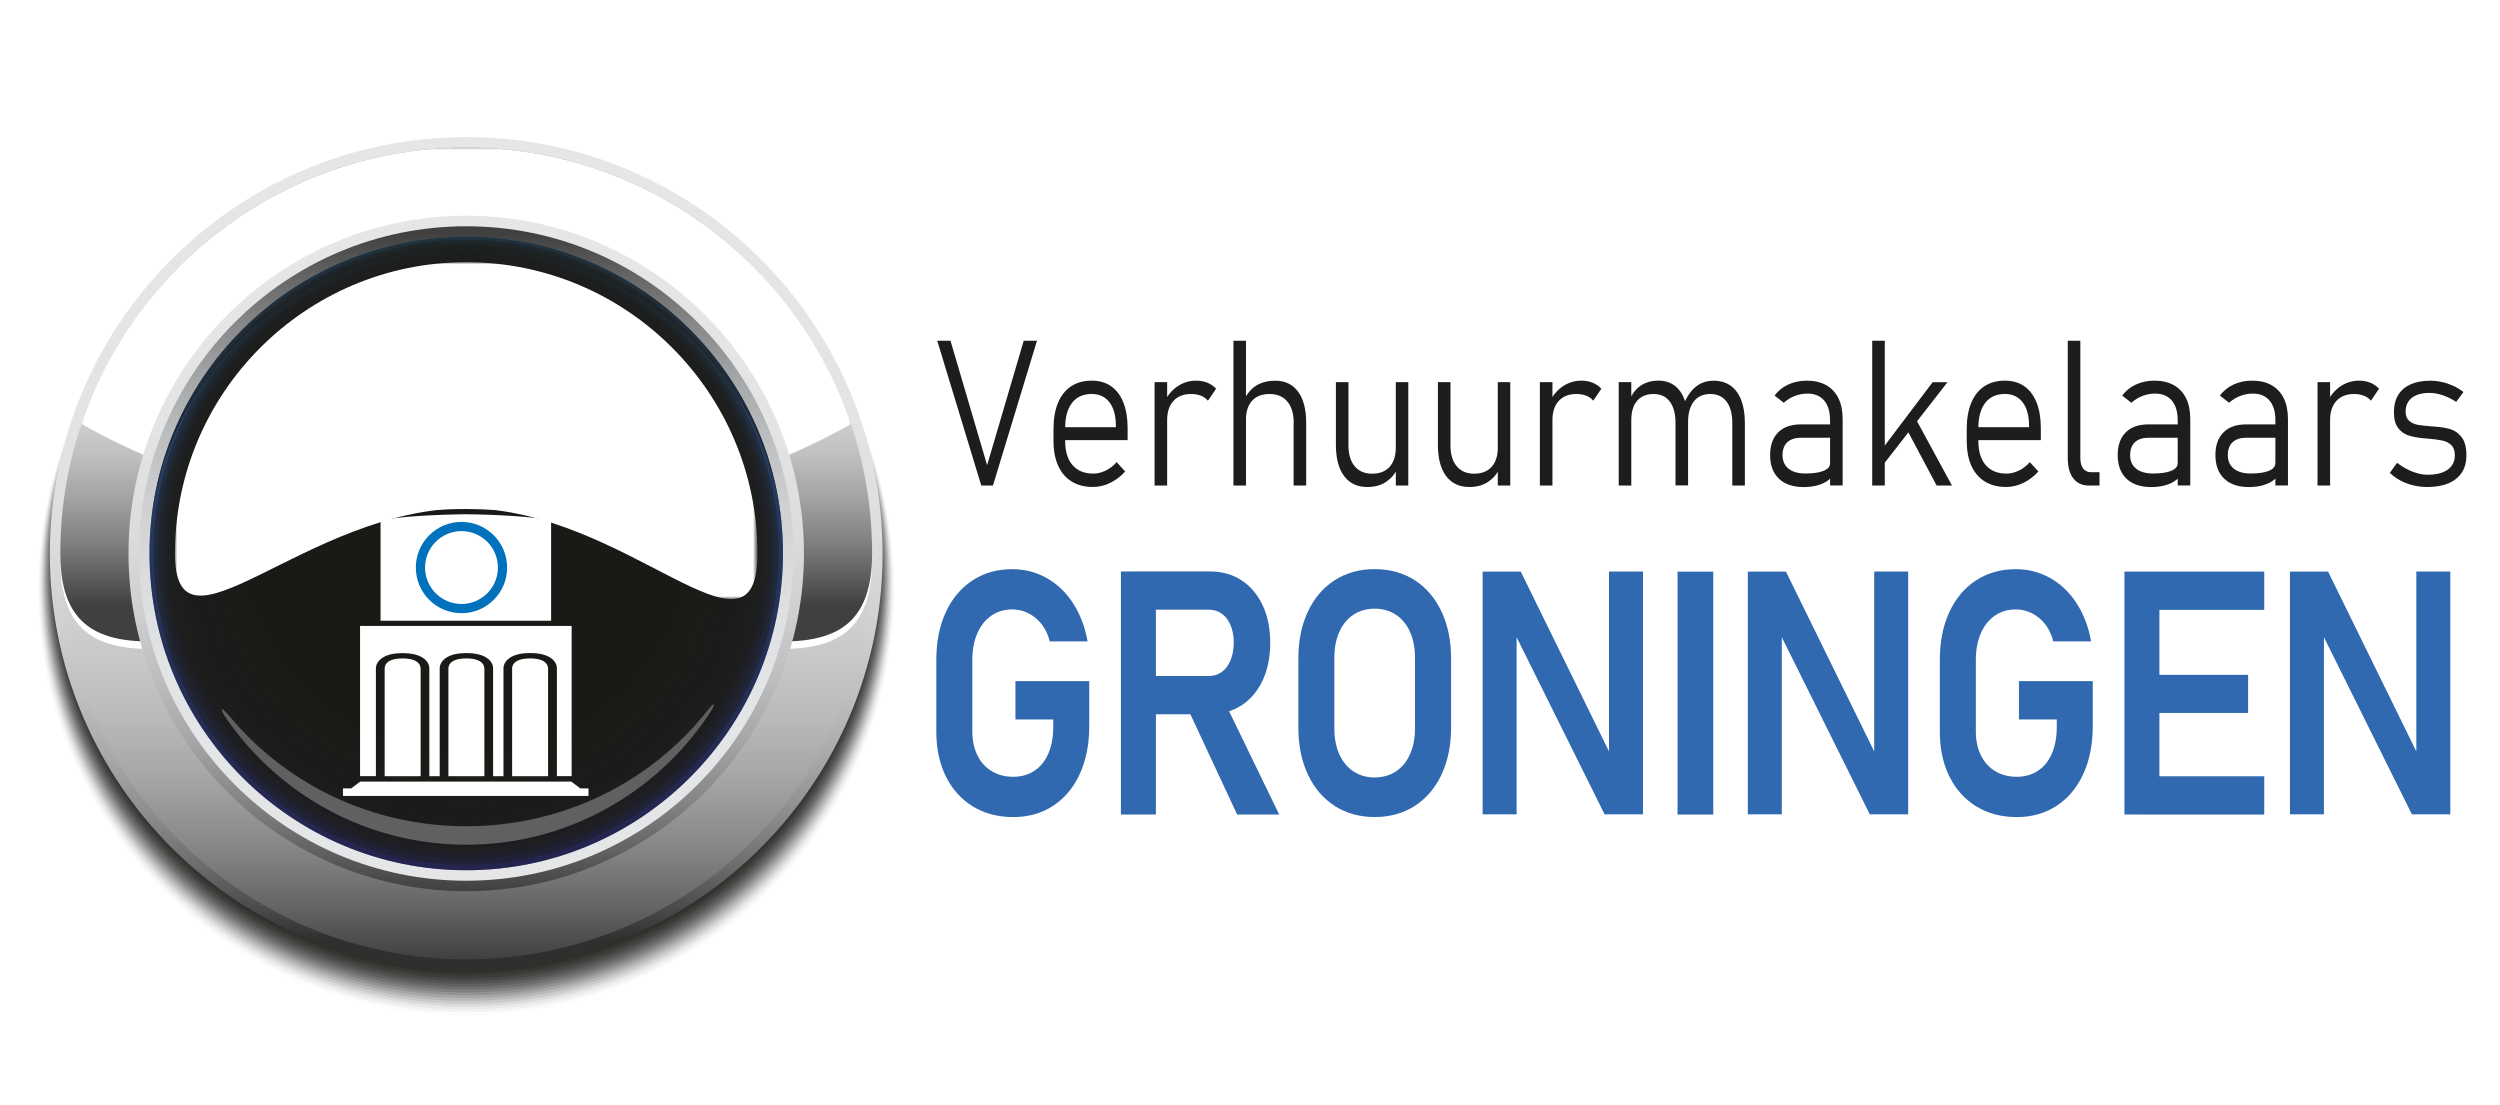 <?xml version="1.0" encoding="utf-8"?>
<!-- Generator: Adobe Illustrator 25.3.0, SVG Export Plug-In . SVG Version: 6.00 Build 0)  -->
<svg version="1.1" id="Laag_1" xmlns="http://www.w3.org/2000/svg" xmlns:xlink="http://www.w3.org/1999/xlink" x="0px" y="0px"
	 viewBox="0 0 542.82 240" style="enable-background:new 0 0 542.82 240;" xml:space="preserve">
<style type="text/css">
	.st0{fill:#1D1D1B;}
	.st1{fill:#3169B1;}
	.st2{opacity:0;fill:#1D1D1B;}
	.st3{opacity:0.017;fill:#1D1D1B;}
	.st4{opacity:0.033;fill:#1D1D1B;}
	.st5{opacity:0.05;fill:#1D1D1B;}
	.st6{opacity:0.067;fill:#1D1D1B;}
	.st7{opacity:0.083;fill:#1D1D1B;}
	.st8{opacity:0.1;fill:#1D1D1B;}
	.st9{opacity:0.117;fill:#1D1D1B;}
	.st10{opacity:0.133;fill:#1D1D1B;}
	.st11{opacity:0.15;fill:#1D1D1B;}
	.st12{opacity:0.167;fill:#1D1D1B;}
	.st13{opacity:0.183;fill:#1D1D1B;}
	.st14{opacity:0.2;fill:#1D1D1B;}
	.st15{opacity:0.217;fill:#1D1D1B;}
	.st16{opacity:0.233;fill:#1D1D1B;}
	.st17{opacity:0.25;fill:#1D1D1B;}
	.st18{opacity:0.267;fill:#1D1D1B;}
	.st19{opacity:0.283;fill:#1D1D1B;}
	.st20{opacity:0.3;fill:#1D1D1B;}
	.st21{opacity:0.317;fill:#1D1D1B;}
	.st22{opacity:0.333;fill:#1D1D1B;}
	.st23{opacity:0.35;fill:#1D1D1B;}
	.st24{fill:url(#SVGID_1_);}
	.st25{fill:url(#SVGID_2_);}
	.st26{fill:#FFFFFF;}
	.st27{fill:url(#SVGID_3_);}
	.st28{filter:url(#Adobe_OpacityMaskFilter);}
	.st29{fill:url(#SVGID_5_);}
	.st30{mask:url(#SVGID_4_);fill:#FFFFFF;}
	.st31{fill:url(#SVGID_6_);}
	.st32{fill:url(#SVGID_7_);}
	.st33{fill:url(#SVGID_8_);}
	.st34{opacity:0.5;fill:#1D1D1B;}
	.st35{opacity:0.476;fill:#1D1D1B;}
	.st36{opacity:0.452;fill:#1D1D1B;}
	.st37{opacity:0.429;fill:#1D1D1B;}
	.st38{opacity:0.405;fill:#1D1D1B;}
	.st39{opacity:0.381;fill:#1D1D1B;}
	.st40{opacity:0.357;fill:#1D1D1B;}
	.st41{opacity:0.309;fill:#1D1D1B;}
	.st42{opacity:0.286;fill:#1D1D1B;}
	.st43{opacity:0.262;fill:#1D1D1B;}
	.st44{opacity:0.238;fill:#1D1D1B;}
	.st45{opacity:0.214;fill:#1D1D1B;}
	.st46{opacity:0.191;fill:#1D1D1B;}
	.st47{opacity:0.143;fill:#1D1D1B;}
	.st48{opacity:0.119;fill:#1D1D1B;}
	.st49{opacity:0.095;fill:#1D1D1B;}
	.st50{opacity:0.071;fill:#1D1D1B;}
	.st51{opacity:0.048;fill:#1D1D1B;}
	.st52{opacity:0.024;fill:#1D1D1B;}
	.st53{opacity:0.6;fill:#1D1D1B;}
	.st54{filter:url(#Adobe_OpacityMaskFilter_1_);}
	.st55{fill:url(#SVGID_10_);}
	.st56{mask:url(#SVGID_9_);fill:#FFFFFF;}
	.st57{opacity:0.3;fill:#FFFFFF;}
	.st58{fill:#FFFFFF;stroke:#0071BC;stroke-width:2;stroke-miterlimit:10;}
</style>
<g>
	<g>
		<path class="st0" d="M203.5,73.98h2.88l7.95,27.03l7.95-27.03h2.88l-9.56,31.44h-2.54L203.5,73.98z"/>
		<path class="st0" d="M232.71,104.57c-1.29-0.79-2.27-1.93-2.95-3.44c-0.68-1.51-1.02-3.32-1.02-5.44v-2.53
			c0-2.22,0.33-4.12,0.98-5.69s1.6-2.77,2.84-3.59c1.24-0.82,2.73-1.23,4.48-1.23c1.64,0,3.05,0.4,4.21,1.21
			c1.16,0.81,2.05,1.99,2.67,3.54c0.61,1.55,0.92,3.41,0.92,5.59v2.57H230.6v-2.81h11.69v-0.22c0-2.22-0.46-3.94-1.38-5.16
			c-0.92-1.22-2.21-1.83-3.88-1.83c-1.83,0-3.25,0.64-4.25,1.92s-1.5,3.1-1.5,5.45v2.85c0,2.25,0.53,3.99,1.59,5.22
			c1.06,1.23,2.56,1.85,4.5,1.85c0.91,0,1.81-0.22,2.7-0.65c0.89-0.43,1.69-1.04,2.38-1.84l1.86,2.03
			c-0.96,1.07-2.05,1.89-3.26,2.48s-2.44,0.88-3.68,0.88C235.55,105.75,234,105.35,232.71,104.57z"/>
		<path class="st0" d="M250.69,82.97h2.73v22.45h-2.73V82.97z M260.75,85.92c-0.61-0.25-1.32-0.37-2.13-0.37
			c-1.64,0-2.92,0.5-3.83,1.5c-0.91,1-1.37,2.39-1.37,4.16l-0.4-4.33c0.72-1.34,1.67-2.38,2.84-3.12c1.17-0.74,2.45-1.11,3.84-1.11
			c0.9,0,1.71,0.15,2.44,0.44c0.73,0.3,1.36,0.73,1.91,1.31L262.28,87C261.87,86.52,261.36,86.16,260.75,85.92z"/>
		<path class="st0" d="M267.81,73.98h2.73v31.44h-2.73V73.98z M280.9,91.82c0-1.99-0.46-3.53-1.38-4.63s-2.21-1.64-3.88-1.64
			c-1.62,0-2.87,0.49-3.77,1.46c-0.89,0.97-1.34,2.35-1.34,4.14l-0.4-4.32c0.7-1.47,1.62-2.53,2.77-3.19c1.15-0.66,2.48-0.98,4-0.98
			c2.14,0,3.79,0.8,4.96,2.39c1.17,1.59,1.75,3.85,1.75,6.76v13.62h-2.73V91.82z"/>
		<path class="st0" d="M292.78,96.62c0,1.98,0.45,3.51,1.35,4.6c0.9,1.09,2.17,1.63,3.81,1.63c1.63,0,2.89-0.5,3.79-1.49
			c0.89-1,1.34-2.4,1.34-4.22l0.27,4.69c-0.48,1.11-1.28,2.04-2.38,2.79c-1.11,0.75-2.47,1.12-4.09,1.12c-2.18,0-3.85-0.8-5.04-2.39
			c-1.18-1.59-1.77-3.84-1.77-6.74V82.97h2.73V96.62z M303.07,82.97h2.71v22.45h-2.71V82.97z"/>
		<path class="st0" d="M314.93,96.62c0,1.98,0.45,3.51,1.35,4.6c0.9,1.09,2.17,1.63,3.81,1.63c1.63,0,2.89-0.5,3.79-1.49
			c0.89-1,1.34-2.4,1.34-4.22l0.27,4.69c-0.48,1.11-1.27,2.04-2.38,2.79c-1.11,0.75-2.47,1.12-4.09,1.12c-2.17,0-3.85-0.8-5.04-2.39
			c-1.18-1.59-1.77-3.84-1.77-6.74V82.97h2.73V96.62z M325.21,82.97h2.71v22.45h-2.71V82.97z"/>
		<path class="st0" d="M334.35,82.97h2.73v22.45h-2.73V82.97z M344.41,85.92c-0.61-0.25-1.32-0.37-2.13-0.37
			c-1.64,0-2.92,0.5-3.83,1.5c-0.91,1-1.37,2.39-1.37,4.16l-0.4-4.33c0.72-1.34,1.67-2.38,2.84-3.12c1.17-0.74,2.45-1.11,3.84-1.11
			c0.9,0,1.71,0.15,2.44,0.44c0.73,0.3,1.36,0.73,1.91,1.31L345.94,87C345.54,86.52,345.03,86.16,344.41,85.92z"/>
		<path class="st0" d="M351.47,82.97h2.73v22.45h-2.73V82.97z M363.8,91.82c0-1.99-0.42-3.53-1.24-4.63s-2.01-1.64-3.54-1.64
			c-1.53,0-2.72,0.49-3.56,1.48c-0.84,0.99-1.26,2.38-1.26,4.18l-0.4-4.33c0.66-1.5,1.52-2.58,2.58-3.24s2.3-1,3.72-1
			c1.35,0,2.51,0.36,3.48,1.07c0.97,0.71,1.7,1.76,2.2,3.12c0.5,1.37,0.75,3.02,0.75,4.95v13.62h-2.73V91.82z M376.13,91.82
			c0-1.99-0.42-3.53-1.25-4.63c-0.83-1.1-2.01-1.64-3.53-1.64c-1.53,0-2.72,0.53-3.56,1.6c-0.84,1.07-1.26,2.57-1.26,4.5l-1.16-3.24
			c0.63-1.86,1.51-3.28,2.64-4.27c1.12-0.99,2.48-1.48,4.06-1.48c1.43,0,2.65,0.36,3.67,1.07c1.02,0.71,1.79,1.76,2.32,3.12
			c0.53,1.37,0.8,3.02,0.8,4.95v13.62h-2.73V91.82z"/>
		<path class="st0" d="M386.24,103.93c-1.26-1.21-1.9-2.92-1.9-5.12c0-2.12,0.58-3.76,1.74-4.92s2.79-1.74,4.9-1.74h6.54l0.26,2.9
			H391c-1.26,0-2.24,0.33-2.93,0.98c-0.69,0.66-1.03,1.58-1.03,2.78c0,1.27,0.43,2.25,1.3,2.95c0.87,0.7,2.09,1.05,3.67,1.05
			c1.69,0,3.01-0.19,3.95-0.58c0.94-0.39,1.4-0.94,1.4-1.64l0.4,2.94c-0.39,0.46-0.9,0.86-1.51,1.2c-0.61,0.34-1.32,0.59-2.11,0.77
			c-0.79,0.17-1.64,0.26-2.55,0.26C389.29,105.75,387.5,105.14,386.24,103.93z M397.35,91.19c0-1.82-0.43-3.23-1.28-4.23
			c-0.85-1-2.07-1.5-3.63-1.5c-0.94,0-1.85,0.17-2.75,0.52c-0.9,0.35-1.69,0.84-2.39,1.47l-1.99-1.56c0.75-1.02,1.73-1.82,2.95-2.39
			c1.22-0.57,2.58-0.85,4.07-0.85c1.63,0,3.03,0.33,4.19,0.98c1.16,0.66,2.05,1.61,2.66,2.85c0.61,1.25,0.91,2.75,0.91,4.51v14.42
			h-2.73V91.19z"/>
		<path class="st0" d="M406.51,73.98h2.73v31.44h-2.73V73.98z M408.46,97.77l11.17-14.79h3.23l-14.93,19.16L408.46,97.77z
			 M414.04,93.27l1.59-2.94l8.19,15.09h-3.32L414.04,93.27z"/>
		<path class="st0" d="M430.99,104.57c-1.29-0.79-2.27-1.93-2.95-3.44c-0.68-1.51-1.01-3.32-1.01-5.44v-2.53
			c0-2.22,0.33-4.12,0.98-5.69c0.65-1.57,1.6-2.77,2.83-3.59s2.73-1.23,4.48-1.23c1.64,0,3.05,0.4,4.21,1.21
			c1.16,0.81,2.05,1.99,2.67,3.54s0.92,3.41,0.92,5.59v2.57h-14.23v-2.81h11.68v-0.22c0-2.22-0.46-3.94-1.38-5.16
			c-0.92-1.22-2.21-1.83-3.88-1.83c-1.83,0-3.25,0.64-4.25,1.92c-1,1.28-1.5,3.1-1.5,5.45v2.85c0,2.25,0.53,3.99,1.59,5.22
			c1.06,1.23,2.56,1.85,4.5,1.85c0.91,0,1.81-0.22,2.7-0.65c0.89-0.43,1.69-1.04,2.38-1.84l1.86,2.03
			c-0.96,1.07-2.05,1.89-3.26,2.48c-1.21,0.58-2.44,0.88-3.68,0.88C433.84,105.75,432.28,105.35,430.99,104.57z"/>
		<path class="st0" d="M451.7,99.52c0,0.95,0.21,1.69,0.62,2.22c0.41,0.53,0.98,0.79,1.72,0.79h1.82v2.9h-2.28
			c-1.47,0-2.6-0.52-3.41-1.56c-0.8-1.04-1.2-2.5-1.2-4.39v-25.5h2.73V99.52z"/>
		<path class="st0" d="M461.71,103.93c-1.26-1.21-1.9-2.92-1.9-5.12c0-2.12,0.58-3.76,1.74-4.92s2.79-1.74,4.9-1.74H473l0.26,2.9
			h-6.79c-1.26,0-2.24,0.33-2.93,0.98c-0.69,0.66-1.03,1.58-1.03,2.78c0,1.27,0.43,2.25,1.3,2.95c0.87,0.7,2.09,1.05,3.67,1.05
			c1.69,0,3.01-0.19,3.95-0.58c0.94-0.39,1.4-0.94,1.4-1.64l0.4,2.94c-0.39,0.46-0.9,0.86-1.51,1.2c-0.61,0.34-1.32,0.59-2.11,0.77
			c-0.79,0.17-1.64,0.26-2.55,0.26C464.76,105.75,462.97,105.14,461.71,103.93z M472.83,91.19c0-1.82-0.43-3.23-1.28-4.23
			c-0.85-1-2.07-1.5-3.63-1.5c-0.94,0-1.85,0.17-2.75,0.52c-0.9,0.35-1.69,0.84-2.39,1.47l-1.99-1.56c0.75-1.02,1.73-1.82,2.95-2.39
			c1.22-0.57,2.58-0.85,4.07-0.85c1.63,0,3.03,0.33,4.19,0.98c1.16,0.66,2.05,1.61,2.66,2.85c0.61,1.25,0.91,2.75,0.91,4.51v14.42
			h-2.73V91.19z"/>
		<path class="st0" d="M482.93,103.93c-1.26-1.21-1.9-2.92-1.9-5.12c0-2.12,0.58-3.76,1.74-4.92s2.79-1.74,4.9-1.74h6.54l0.26,2.9
			h-6.79c-1.26,0-2.24,0.33-2.93,0.98c-0.69,0.66-1.03,1.58-1.03,2.78c0,1.27,0.43,2.25,1.3,2.95c0.87,0.7,2.09,1.05,3.67,1.05
			c1.69,0,3.01-0.19,3.95-0.58c0.94-0.39,1.4-0.94,1.4-1.64l0.4,2.94c-0.39,0.46-0.9,0.86-1.51,1.2c-0.61,0.34-1.32,0.59-2.11,0.77
			c-0.79,0.17-1.64,0.26-2.55,0.26C485.98,105.75,484.19,105.14,482.93,103.93z M494.05,91.19c0-1.82-0.43-3.23-1.28-4.23
			c-0.85-1-2.07-1.5-3.63-1.5c-0.94,0-1.85,0.17-2.75,0.52c-0.9,0.35-1.69,0.84-2.39,1.47L482,85.89c0.75-1.02,1.73-1.82,2.95-2.39
			c1.22-0.57,2.58-0.85,4.07-0.85c1.63,0,3.03,0.33,4.19,0.98c1.16,0.66,2.05,1.61,2.66,2.85c0.61,1.25,0.91,2.75,0.91,4.51v14.42
			h-2.73V91.19z"/>
		<path class="st0" d="M503.2,82.97h2.73v22.45h-2.73V82.97z M513.26,85.92c-0.61-0.25-1.32-0.37-2.13-0.37
			c-1.64,0-2.92,0.5-3.83,1.5c-0.91,1-1.37,2.39-1.37,4.16l-0.4-4.33c0.72-1.34,1.67-2.38,2.84-3.12c1.17-0.74,2.45-1.11,3.84-1.11
			c0.9,0,1.71,0.15,2.44,0.44c0.73,0.3,1.36,0.73,1.91,1.31L514.79,87C514.39,86.52,513.88,86.16,513.26,85.92z"/>
		<path class="st0" d="M524,105.39c-1-0.24-1.93-0.59-2.8-1.05c-0.87-0.46-1.63-1.02-2.3-1.67l1.57-2.18
			c1.08,0.82,2.19,1.46,3.34,1.91c1.15,0.45,2.24,0.68,3.28,0.68c1.88,0,3.34-0.37,4.37-1.1c1.03-0.74,1.55-1.77,1.55-3.11
			c0-0.98-0.25-1.72-0.75-2.21c-0.5-0.49-1.13-0.82-1.89-0.99s-1.82-0.32-3.17-0.43c-0.13-0.01-0.26-0.03-0.39-0.03
			c-0.13-0.01-0.26-0.02-0.39-0.03c-0.05,0-0.1,0-0.15-0.01c-0.05-0.01-0.1-0.01-0.15-0.01c-1.3-0.14-2.39-0.36-3.26-0.65
			c-0.87-0.29-1.6-0.83-2.19-1.62s-0.88-1.94-0.88-3.44c0-1.44,0.31-2.67,0.92-3.68s1.51-1.78,2.69-2.31c1.18-0.53,2.6-0.8,4.26-0.8
			c0.86,0,1.72,0.1,2.58,0.29c0.86,0.19,1.68,0.48,2.48,0.84c0.79,0.37,1.51,0.81,2.17,1.33l-1.58,2.14
			c-0.94-0.62-1.91-1.1-2.92-1.44s-1.96-0.51-2.84-0.51c-1.66,0-2.94,0.35-3.85,1.06c-0.91,0.71-1.37,1.7-1.37,2.98
			c0,0.89,0.25,1.56,0.74,2s1.12,0.73,1.87,0.88c0.75,0.14,1.79,0.26,3.1,0.35c0.05,0,0.1,0,0.16,0.01
			c0.06,0.01,0.11,0.01,0.16,0.01c0.04,0,0.08,0,0.11,0s0.08,0.01,0.11,0.02c1.38,0.09,2.55,0.28,3.52,0.58s1.78,0.9,2.44,1.79
			c0.66,0.89,0.99,2.18,0.99,3.87c0,1.46-0.33,2.7-0.99,3.72s-1.62,1.81-2.88,2.35c-1.26,0.54-2.79,0.81-4.57,0.81
			C526.03,105.75,525,105.63,524,105.39z"/>
		<path class="st1" d="M236.51,147.91v9.76c0,3.92-0.68,7.37-2.05,10.36c-1.37,2.99-3.3,5.3-5.79,6.93
			c-2.49,1.63-5.38,2.45-8.67,2.45c-3.31,0-6.23-0.77-8.75-2.3c-2.52-1.54-4.48-3.71-5.87-6.51s-2.08-6.06-2.08-9.76v-15.56
			c0-3.92,0.68-7.36,2.05-10.34s3.3-5.28,5.79-6.91c2.49-1.63,5.38-2.45,8.67-2.45c2.69,0,5.19,0.65,7.48,1.94s4.2,3.13,5.73,5.5
			c1.53,2.37,2.57,5.12,3.12,8.24h-8.21c-0.36-1.45-0.95-2.7-1.77-3.74c-0.82-1.04-1.78-1.83-2.9-2.38
			c-1.11-0.54-2.26-0.82-3.45-0.82c-1.74,0-3.26,0.45-4.57,1.36c-1.3,0.91-2.32,2.19-3.04,3.84c-0.72,1.66-1.08,3.57-1.08,5.75
			v15.56c0,1.96,0.37,3.68,1.1,5.17s1.77,2.64,3.12,3.45s2.9,1.21,4.66,1.21c1.74,0,3.27-0.43,4.58-1.29
			c1.31-0.86,2.33-2.1,3.04-3.74c0.71-1.63,1.07-3.57,1.07-5.82v-1.6h-8.21v-8.31H236.51z"/>
		<path class="st1" d="M243.38,124.08h7.6v52.78h-7.6V124.08z M246.53,146.78h15.94c1.06,0,2-0.3,2.82-0.89
			c0.82-0.59,1.45-1.43,1.89-2.52c0.45-1.09,0.68-2.36,0.7-3.81c0-1.43-0.22-2.68-0.67-3.77c-0.45-1.09-1.08-1.93-1.89-2.52
			c-0.82-0.59-1.77-0.89-2.85-0.89h-15.94v-8.31h16.16c2.61,0,4.9,0.64,6.87,1.92c1.97,1.28,3.5,3.1,4.6,5.44s1.64,5.05,1.64,8.13
			c0,3.1-0.55,5.82-1.64,8.16s-2.63,4.16-4.61,5.44s-4.27,1.92-6.86,1.92h-16.16V146.78z M257.7,153.46l7.89-1.67l12.16,25.07h-9.13
			L257.7,153.46z"/>
		<path class="st1" d="M289.8,174.99c-2.5-1.61-4.44-3.88-5.82-6.82c-1.38-2.94-2.07-6.34-2.07-10.21v-14.95
			c0-3.87,0.69-7.27,2.07-10.21s3.32-5.21,5.82-6.82c2.5-1.61,5.4-2.41,8.69-2.41c3.29,0,6.18,0.8,8.69,2.41
			c2.5,1.61,4.44,3.88,5.82,6.82s2.07,6.34,2.07,10.21v14.95c0,3.87-0.69,7.27-2.07,10.21c-1.38,2.94-3.32,5.21-5.82,6.82
			c-2.5,1.61-5.4,2.41-8.69,2.41C295.19,177.4,292.3,176.6,289.8,174.99z M303.08,167.5c1.33-0.87,2.35-2.11,3.07-3.72
			c0.72-1.61,1.08-3.46,1.08-5.57v-15.45c0-2.1-0.36-3.96-1.08-5.57c-0.72-1.61-1.75-2.85-3.07-3.72c-1.32-0.87-2.86-1.31-4.6-1.31
			c-1.74,0-3.27,0.44-4.6,1.31c-1.33,0.87-2.35,2.11-3.07,3.72c-0.72,1.61-1.08,3.46-1.08,5.57v15.45c0,2.1,0.36,3.96,1.08,5.57
			c0.72,1.61,1.75,2.85,3.07,3.72c1.33,0.87,2.86,1.31,4.6,1.31C300.22,168.8,301.76,168.37,303.08,167.5z"/>
		<path class="st1" d="M321.93,124.11h8.27l19.92,40.59l-0.76,0.94v-41.54h7.38v52.71h-8.34l-19.86-39.98l0.76-0.94v40.92h-7.38
			V124.11z"/>
		<path class="st1" d="M372,176.86h-7.76v-52.74H372V176.86z"/>
		<path class="st1" d="M379.51,124.11h8.27l19.92,40.59l-0.76,0.94v-41.54h7.38v52.71h-8.34l-19.86-39.98l0.76-0.94v40.92h-7.38
			V124.11z"/>
		<path class="st1" d="M454.4,147.91v9.76c0,3.92-0.68,7.37-2.05,10.36c-1.37,2.99-3.3,5.3-5.79,6.93
			c-2.49,1.63-5.38,2.45-8.67,2.45c-3.31,0-6.23-0.77-8.75-2.3c-2.52-1.54-4.48-3.71-5.87-6.51c-1.39-2.81-2.08-6.06-2.08-9.76
			v-15.56c0-3.92,0.68-7.36,2.05-10.34s3.3-5.28,5.79-6.91c2.49-1.63,5.38-2.45,8.67-2.45c2.69,0,5.19,0.65,7.48,1.94
			s4.2,3.13,5.73,5.5c1.53,2.37,2.57,5.12,3.12,8.24h-8.21c-0.36-1.45-0.95-2.7-1.77-3.74s-1.78-1.83-2.9-2.38
			c-1.11-0.54-2.26-0.82-3.45-0.82c-1.74,0-3.26,0.45-4.57,1.36c-1.3,0.91-2.32,2.19-3.04,3.84c-0.72,1.66-1.08,3.57-1.08,5.75
			v15.56c0,1.96,0.37,3.68,1.1,5.17s1.77,2.64,3.12,3.45c1.35,0.81,2.9,1.21,4.66,1.21c1.74,0,3.27-0.43,4.58-1.29
			c1.32-0.86,2.33-2.1,3.04-3.74c0.71-1.63,1.07-3.57,1.07-5.82v-1.6h-8.21v-8.31H454.4z"/>
		<path class="st1" d="M461.27,124.11h7.6v52.74h-7.6V124.11z M464.42,124.11h27.21v8.31h-27.21V124.11z M464.42,146.53h23.71v8.27
			h-23.71V146.53z M464.42,168.55h27.21v8.31h-27.21V168.55z"/>
		<path class="st1" d="M497.22,124.11h8.27l19.92,40.59l-0.76,0.94v-41.54h7.38v52.71h-8.34l-19.86-39.98l0.76-0.94v40.92h-7.38
			V124.11z"/>
	</g>
</g>
<g>
	<g>
		<g>
			<g>
				<path class="st2" d="M194.45,128.4c0,51.15-41.74,92.61-93.22,92.61c-51.49,0-93.23-41.46-93.23-92.61
					c0-51.15,41.74-92.61,93.23-92.61C152.71,35.79,194.45,77.26,194.45,128.4z"/>
				<path class="st3" d="M194.2,128.01c0,51.02-41.63,92.39-92.97,92.39c-51.35,0-92.97-41.36-92.97-92.39
					c0-51.03,41.63-92.39,92.97-92.39C152.58,35.62,194.2,76.99,194.2,128.01z"/>
				<path class="st4" d="M193.95,127.62c0,50.9-41.51,92.16-92.72,92.16c-51.21,0-92.72-41.26-92.72-92.16
					c0-50.9,41.51-92.17,92.72-92.17C152.44,35.45,193.95,76.72,193.95,127.62z"/>
				<path class="st5" d="M193.7,127.23c0,50.78-41.4,91.94-92.47,91.94c-51.07,0-92.47-41.16-92.47-91.94
					c0-50.78,41.4-91.95,92.47-91.95C152.3,35.28,193.7,76.45,193.7,127.23z"/>
				<path class="st6" d="M193.45,126.84c0,50.66-41.29,91.72-92.22,91.72c-50.93,0-92.22-41.06-92.22-91.72
					c0-50.66,41.29-91.72,92.22-91.72C152.16,35.11,193.45,76.18,193.45,126.84z"/>
				<path class="st7" d="M193.2,126.45c0,50.53-41.18,91.5-91.97,91.5c-50.79,0-91.97-40.97-91.97-91.5
					c0-50.54,41.18-91.5,91.97-91.5C152.02,34.94,193.2,75.91,193.2,126.45z"/>
				<path class="st8" d="M192.94,126.05c0,50.41-41.06,91.28-91.71,91.28c-50.65,0-91.72-40.87-91.72-91.28
					c0-50.41,41.06-91.28,91.72-91.28C151.88,34.78,192.94,75.64,192.94,126.05z"/>
				<path class="st9" d="M192.69,125.66c0,50.29-40.95,91.05-91.46,91.05c-50.51,0-91.47-40.77-91.47-91.05
					c0-50.29,40.95-91.06,91.47-91.06C151.74,34.61,192.69,75.37,192.69,125.66z"/>
				<path class="st10" d="M192.44,125.27c0,50.16-40.84,90.83-91.21,90.83c-50.38,0-91.21-40.67-91.21-90.83
					c0-50.17,40.84-90.83,91.21-90.83C151.6,34.44,192.44,75.1,192.44,125.27z"/>
				<path class="st11" d="M192.19,124.88c0,50.04-40.73,90.61-90.96,90.61c-50.24,0-90.96-40.57-90.96-90.61
					c0-50.04,40.73-90.61,90.96-90.61C151.46,34.27,192.19,74.83,192.19,124.88z"/>
				<path class="st12" d="M191.94,124.49c0,49.92-40.61,90.39-90.71,90.39c-50.1,0-90.71-40.47-90.71-90.39
					c0-49.92,40.61-90.39,90.71-90.39C151.33,34.1,191.94,74.57,191.94,124.49z"/>
				<path class="st13" d="M191.69,124.1c0,49.8-40.5,90.16-90.46,90.16c-49.96,0-90.46-40.37-90.46-90.16
					c0-49.8,40.5-90.17,90.46-90.17C151.19,33.93,191.69,74.3,191.69,124.1z"/>
				<path class="st14" d="M191.44,123.7c0,49.67-40.39,89.94-90.21,89.94c-49.82,0-90.21-40.27-90.21-89.94
					c0-49.68,40.39-89.95,90.21-89.95C151.05,33.76,191.44,74.03,191.44,123.7z"/>
				<path class="st15" d="M191.18,123.31c0,49.55-40.27,89.72-89.95,89.72c-49.68,0-89.96-40.17-89.96-89.72
					c0-49.55,40.28-89.72,89.96-89.72C150.91,33.59,191.18,73.76,191.18,123.31z"/>
				<path class="st16" d="M190.93,122.92c0,49.43-40.16,89.5-89.7,89.5c-49.54,0-89.71-40.07-89.71-89.5
					c0-49.43,40.16-89.5,89.71-89.5C150.77,33.42,190.93,73.49,190.93,122.92z"/>
				<path class="st17" d="M190.68,122.53c0,49.31-40.05,89.28-89.45,89.28c-49.4,0-89.45-39.97-89.45-89.28
					c0-49.31,40.05-89.28,89.45-89.28C150.63,33.25,190.68,73.22,190.68,122.53z"/>
				<path class="st18" d="M190.43,122.14c0,49.18-39.94,89.05-89.2,89.05c-49.26,0-89.2-39.87-89.2-89.05
					c0-49.19,39.94-89.06,89.2-89.06C150.49,33.08,190.43,72.95,190.43,122.14z"/>
				<path class="st19" d="M190.18,121.74c0,49.06-39.82,88.83-88.95,88.83c-49.13,0-88.95-39.77-88.95-88.83
					c0-49.06,39.83-88.83,88.95-88.83C150.35,32.91,190.18,72.68,190.18,121.74z"/>
				<path class="st20" d="M189.93,121.35c0,48.94-39.71,88.61-88.7,88.61c-48.99,0-88.7-39.67-88.7-88.61
					c0-48.94,39.71-88.61,88.7-88.61C150.22,32.74,189.93,72.41,189.93,121.35z"/>
				<path class="st21" d="M189.68,120.96c0,48.81-39.6,88.39-88.45,88.39c-48.85,0-88.45-39.57-88.45-88.39
					c0-48.82,39.6-88.39,88.45-88.39C150.08,32.57,189.68,72.14,189.68,120.96z"/>
				<path class="st22" d="M189.42,120.57c0,48.69-39.49,88.16-88.19,88.16c-48.71,0-88.2-39.47-88.2-88.16
					c0-48.69,39.49-88.17,88.2-88.17C149.94,32.4,189.42,71.88,189.42,120.57z"/>
				<path class="st23" d="M189.17,120.18c0,48.57-39.37,87.94-87.94,87.94c-48.57,0-87.94-39.37-87.94-87.94
					c0-48.57,39.37-87.94,87.94-87.94C149.8,32.23,189.17,71.61,189.17,120.18z"/>
			</g>
			<linearGradient id="SVGID_1_" gradientUnits="userSpaceOnUse" x1="101.23" y1="30.331" x2="101.23" y2="210.61">
				<stop  offset="0" style="stop-color:#E5E6E8"/>
				<stop  offset="0.332" style="stop-color:#E3E4E6"/>
				<stop  offset="0.474" style="stop-color:#DCDDDF"/>
				<stop  offset="0.581" style="stop-color:#D0D1D2"/>
				<stop  offset="0.668" style="stop-color:#BEBFC0"/>
				<stop  offset="0.745" style="stop-color:#A8A8A9"/>
				<stop  offset="0.814" style="stop-color:#8C8C8D"/>
				<stop  offset="0.877" style="stop-color:#6B6B6B"/>
				<stop  offset="0.934" style="stop-color:#454545"/>
				<stop  offset="0.964" style="stop-color:#2F2F2E"/>
			</linearGradient>
			<path class="st24" d="M191.64,120.18c0,49.93-40.48,90.41-90.41,90.41c-49.93,0-90.41-40.48-90.41-90.41
				c0-49.93,40.48-90.41,90.41-90.41C151.16,29.76,191.64,70.24,191.64,120.18z"/>
			<linearGradient id="SVGID_2_" gradientUnits="userSpaceOnUse" x1="101.23" y1="32.595" x2="101.23" y2="208.332">
				<stop  offset="0" style="stop-color:#E5E6E8"/>
				<stop  offset="0.313" style="stop-color:#E3E4E6"/>
				<stop  offset="0.467" style="stop-color:#DBDCDE"/>
				<stop  offset="0.586" style="stop-color:#CECFD1"/>
				<stop  offset="0.688" style="stop-color:#BCBDBE"/>
				<stop  offset="0.778" style="stop-color:#A4A5A6"/>
				<stop  offset="0.86" style="stop-color:#878788"/>
				<stop  offset="0.934" style="stop-color:#656566"/>
				<stop  offset="1" style="stop-color:#404040"/>
			</linearGradient>
			<path class="st25" d="M101.23,208.31c-48.6,0-88.14-39.54-88.14-88.13c0-48.6,39.54-88.14,88.14-88.14
				c48.6,0,88.13,39.54,88.13,88.14C189.36,168.77,149.83,208.31,101.23,208.31z"/>
			<path class="st26" d="M101.23,32.04L101.23,32.04L101.23,32.04C101.23,32.04,101.23,32.04,101.23,32.04L101.23,32.04
				c-48.6,0-88.14,40.14-88.14,89.47c0,35.01,39.54,11.96,88.14,11.96c48.6,0,88.13,23.05,88.13-11.96
				C189.37,72.18,149.83,32.04,101.23,32.04z"/>
			<linearGradient id="SVGID_3_" gradientUnits="userSpaceOnUse" x1="101.231" y1="32.318" x2="101.231" y2="131.409">
				<stop  offset="0" style="stop-color:#7D7D7E"/>
				<stop  offset="0.11" style="stop-color:#A4A4A5"/>
				<stop  offset="0.229" style="stop-color:#C7C8CA"/>
				<stop  offset="0.326" style="stop-color:#DDDEE0"/>
				<stop  offset="0.388" style="stop-color:#E5E6E8"/>
				<stop  offset="0.476" style="stop-color:#E1E2E4"/>
				<stop  offset="0.571" style="stop-color:#D4D5D7"/>
				<stop  offset="0.669" style="stop-color:#BFC0C1"/>
				<stop  offset="0.769" style="stop-color:#A2A2A3"/>
				<stop  offset="0.871" style="stop-color:#7C7C7D"/>
				<stop  offset="0.972" style="stop-color:#4E4E4E"/>
				<stop  offset="1" style="stop-color:#404040"/>
			</linearGradient>
			<path class="st27" d="M101.23,32.04L101.23,32.04L101.23,32.04C101.23,32.04,101.23,32.04,101.23,32.04L101.23,32.04
				c-48.6,0-88.14,39.54-88.14,88.14c0,34.49,39.54,11.78,88.14,11.78c48.6,0,88.13,22.71,88.13-11.78
				C189.37,71.58,149.83,32.04,101.23,32.04z"/>
			<defs>
				<filter id="Adobe_OpacityMaskFilter" filterUnits="userSpaceOnUse" x="17.72" y="32.04" width="167.03" height="80.63">
					<feColorMatrix  type="matrix" values="1 0 0 0 0  0 1 0 0 0  0 0 1 0 0  0 0 0 1 0"/>
				</filter>
			</defs>
			<mask maskUnits="userSpaceOnUse" x="17.72" y="32.04" width="167.03" height="80.63" id="SVGID_4_">
				<g class="st28">
					<linearGradient id="SVGID_5_" gradientUnits="userSpaceOnUse" x1="98.981" y1="31.977" x2="98.981" y2="112.44">
						<stop  offset="0" style="stop-color:#60605E"/>
						<stop  offset="0.885" style="stop-color:#1D1D1B"/>
					</linearGradient>
					<rect x="2.7" y="31.01" class="st29" width="192.55" height="81.93"/>
				</g>
			</mask>
			<path class="st30" d="M101.23,32.04C101.23,32.04,101.23,32.04,101.23,32.04c-38.77,0-71.75,25.18-83.51,60.03
				c22.62,12.84,51.75,20.6,83.51,20.6c31.76,0,60.89-7.75,83.51-20.6C172.98,57.22,140,32.04,101.23,32.04z"/>
			<linearGradient id="SVGID_6_" gradientUnits="userSpaceOnUse" x1="101.23" y1="47.31" x2="101.23" y2="193.521">
				<stop  offset="0" style="stop-color:#E5E6E8"/>
				<stop  offset="0.313" style="stop-color:#E3E4E6"/>
				<stop  offset="0.467" style="stop-color:#DBDCDE"/>
				<stop  offset="0.586" style="stop-color:#CECFD1"/>
				<stop  offset="0.688" style="stop-color:#BCBDBE"/>
				<stop  offset="0.778" style="stop-color:#A4A5A6"/>
				<stop  offset="0.86" style="stop-color:#878788"/>
				<stop  offset="0.934" style="stop-color:#656566"/>
				<stop  offset="1" style="stop-color:#404040"/>
			</linearGradient>
			<path class="st31" d="M101.23,193.5c-40.43,0-73.33-32.89-73.33-73.33c0-40.43,32.89-73.33,73.33-73.33
				c40.43,0,73.33,32.89,73.33,73.33C174.56,160.61,141.66,193.5,101.23,193.5z"/>
			<linearGradient id="SVGID_7_" gradientUnits="userSpaceOnUse" x1="101.23" y1="190.15" x2="101.23" y2="50.739">
				<stop  offset="0" style="stop-color:#E5E6E8"/>
				<stop  offset="0.313" style="stop-color:#E3E4E6"/>
				<stop  offset="0.467" style="stop-color:#DBDCDE"/>
				<stop  offset="0.586" style="stop-color:#CECFD1"/>
				<stop  offset="0.688" style="stop-color:#BCBDBE"/>
				<stop  offset="0.778" style="stop-color:#A4A5A6"/>
				<stop  offset="0.86" style="stop-color:#878788"/>
				<stop  offset="0.934" style="stop-color:#656566"/>
				<stop  offset="1" style="stop-color:#404040"/>
			</linearGradient>
			<path class="st32" d="M101.23,191.23c-39.18,0-71.05-31.87-71.05-71.05c0-39.18,31.87-71.05,71.05-71.05
				c39.18,0,71.05,31.87,71.05,71.05C172.28,159.35,140.41,191.23,101.23,191.23z"/>
			<radialGradient id="SVGID_8_" cx="100.64" cy="79.797" r="108.18" gradientUnits="userSpaceOnUse">
				<stop  offset="0" style="stop-color:#36A9E1"/>
				<stop  offset="1" style="stop-color:#2D2E83"/>
			</radialGradient>
			<path class="st33" d="M101.23,188.95c-37.92,0-68.77-30.85-68.77-68.77c0-37.92,30.85-68.77,68.77-68.77
				c37.92,0,68.77,30.85,68.77,68.77C170,158.1,139.15,188.95,101.23,188.95z"/>
			<g>
				<path class="st34" d="M101.23,188.95c-37.92,0-68.77-30.85-68.77-68.77c0-37.92,30.85-68.77,68.77-68.77
					c37.92,0,68.77,30.85,68.77,68.77C170,158.1,139.15,188.95,101.23,188.95z"/>
				<path class="st35" d="M101.23,187.73c-37.41,0-67.84-30.43-67.84-67.84c0-37.41,30.43-67.84,67.84-67.84
					c37.41,0,67.84,30.43,67.84,67.84C169.07,157.3,138.64,187.73,101.23,187.73z"/>
				<path class="st36" d="M101.23,186.51c-36.9,0-66.91-30.02-66.91-66.91c0-36.9,30.02-66.91,66.91-66.91
					c36.89,0,66.91,30.02,66.91,66.91C168.14,156.5,138.13,186.51,101.23,186.51z"/>
				<path class="st37" d="M101.23,185.3c-36.38,0-65.98-29.6-65.98-65.98c0-36.38,29.6-65.98,65.98-65.98
					c36.38,0,65.98,29.6,65.98,65.98C167.21,155.7,137.61,185.3,101.23,185.3z"/>
				<path class="st38" d="M101.23,184.08c-35.87,0-65.05-29.18-65.05-65.05c0-35.87,29.18-65.05,65.05-65.05
					c35.87,0,65.05,29.18,65.05,65.05C166.28,154.9,137.1,184.08,101.23,184.08z"/>
				<path class="st39" d="M101.23,182.86c-35.36,0-64.12-28.76-64.12-64.12c0-35.36,28.77-64.12,64.12-64.12
					c35.36,0,64.12,28.77,64.12,64.12C165.35,154.1,136.59,182.86,101.23,182.86z"/>
				<path class="st40" d="M101.23,181.65c-34.84,0-63.19-28.35-63.19-63.19c0-34.84,28.35-63.19,63.19-63.19
					c34.84,0,63.19,28.35,63.19,63.19C164.42,153.3,136.07,181.65,101.23,181.65z"/>
				<path class="st22" d="M101.23,180.43c-34.33,0-62.26-27.93-62.26-62.26c0-34.33,27.93-62.26,62.26-62.26
					c34.33,0,62.26,27.93,62.26,62.26C163.49,152.5,135.56,180.43,101.23,180.43z"/>
				<path class="st41" d="M101.23,179.21c-33.82,0-61.33-27.51-61.33-61.33c0-33.82,27.51-61.33,61.33-61.33
					c33.82,0,61.33,27.51,61.33,61.33C162.56,151.7,135.05,179.21,101.23,179.21z"/>
				<path class="st42" d="M101.23,178c-33.31,0-60.4-27.1-60.4-60.4c0-33.31,27.1-60.4,60.4-60.4c33.31,0,60.4,27.1,60.4,60.4
					C161.63,150.9,134.54,178,101.23,178z"/>
				<path class="st43" d="M101.23,176.78c-32.79,0-59.47-26.68-59.47-59.47c0-32.79,26.68-59.47,59.47-59.47
					c32.79,0,59.47,26.68,59.47,59.47C160.7,150.1,134.02,176.78,101.23,176.78z"/>
				<path class="st44" d="M101.23,175.56c-32.28,0-58.54-26.26-58.54-58.54c0-32.28,26.26-58.54,58.54-58.54
					c32.28,0,58.54,26.26,58.54,58.54C159.77,149.3,133.51,175.56,101.23,175.56z"/>
				<path class="st45" d="M101.23,174.34c-31.77,0-57.61-25.84-57.61-57.61c0-31.77,25.85-57.61,57.61-57.61
					c31.77,0,57.61,25.84,57.61,57.61C158.84,148.5,133,174.34,101.23,174.34z"/>
				<path class="st46" d="M101.23,173.13c-31.26,0-56.68-25.43-56.68-56.68c0-31.26,25.43-56.68,56.68-56.68
					c31.25,0,56.68,25.43,56.68,56.68C157.91,147.7,132.49,173.13,101.23,173.13z"/>
				<path class="st12" d="M101.23,171.91c-30.74,0-55.75-25.01-55.75-55.75c0-30.74,25.01-55.75,55.75-55.75
					c30.74,0,55.75,25.01,55.75,55.75C156.98,146.9,131.97,171.91,101.23,171.91z"/>
				<path class="st47" d="M101.23,170.69c-30.23,0-54.82-24.59-54.82-54.82c0-30.23,24.59-54.82,54.82-54.82
					c30.23,0,54.82,24.59,54.82,54.82C156.05,146.1,131.46,170.69,101.23,170.69z"/>
				<path class="st48" d="M101.23,169.48c-29.72,0-53.89-24.18-53.89-53.89c0-29.72,24.18-53.89,53.89-53.89
					c29.72,0,53.89,24.18,53.89,53.89C155.12,145.3,130.95,169.48,101.23,169.48z"/>
				<path class="st49" d="M101.23,168.26c-29.2,0-52.96-23.76-52.96-52.96c0-29.2,23.76-52.96,52.96-52.96
					c29.2,0,52.96,23.76,52.96,52.96C154.19,144.5,130.43,168.26,101.23,168.26z"/>
				<path class="st50" d="M101.23,167.04c-28.69,0-52.03-23.34-52.03-52.03c0-28.69,23.34-52.03,52.03-52.03
					c28.69,0,52.03,23.34,52.03,52.03C153.26,143.7,129.92,167.04,101.23,167.04z"/>
				<path class="st51" d="M101.23,165.83c-28.18,0-51.1-22.92-51.1-51.1c0-28.18,22.92-51.1,51.1-51.1c28.18,0,51.1,22.92,51.1,51.1
					C152.33,142.9,129.41,165.83,101.23,165.83z"/>
				<path class="st52" d="M101.23,164.61c-27.67,0-50.17-22.51-50.17-50.17c0-27.67,22.51-50.17,50.17-50.17
					c27.67,0,50.17,22.51,50.17,50.17C151.4,142.1,128.9,164.61,101.23,164.61z"/>
				<path class="st2" d="M101.23,163.39c-27.15,0-49.24-22.09-49.24-49.24c0-27.15,22.09-49.24,49.24-49.24
					c27.15,0,49.24,22.09,49.24,49.24C150.47,141.3,128.38,163.39,101.23,163.39z"/>
			</g>
			<path class="st53" d="M101.23,54.02c37.92,0,68.77,29.68,68.77,66.15c0-37.92-30.85-68.77-68.77-68.77
				c-37.92,0-68.77,30.85-68.77,68.77C32.46,83.7,63.31,54.02,101.23,54.02z"/>
			<defs>
				<filter id="Adobe_OpacityMaskFilter_1_" filterUnits="userSpaceOnUse" x="37.99" y="56.93" width="126.49" height="73.14">
					<feColorMatrix  type="matrix" values="1 0 0 0 0  0 1 0 0 0  0 0 1 0 0  0 0 0 1 0"/>
				</filter>
			</defs>
			<mask maskUnits="userSpaceOnUse" x="37.99" y="56.93" width="126.49" height="73.14" id="SVGID_9_">
				<g class="st54">
					<linearGradient id="SVGID_10_" gradientUnits="userSpaceOnUse" x1="98.981" y1="48.385" x2="98.981" y2="137.616">
						<stop  offset="0" style="stop-color:#B2B2B2"/>
						<stop  offset="1" style="stop-color:#1D1D1B"/>
					</linearGradient>
					<rect x="25.66" y="47.32" class="st55" width="146.64" height="90.86"/>
				</g>
			</mask>
			<path class="st56" d="M101.23,110.37c-34.87,0-63.24,35.06-63.24,9.81c0-34.87,28.37-63.25,63.24-63.25
				c34.87,0,63.24,28.37,63.24,63.25C164.47,147.18,136.1,110.37,101.23,110.37z"/>
			<path class="st57" d="M101.23,179.4c-20.72,0-39.22-9.28-51.27-23.74c-2.08-2.49-2.53-2.12-0.66,0.56
				c11.43,16.42,30.45,27.19,51.93,27.19c22.04,0,41.48-11.34,52.81-28.49c1.52-2.29,1.21-2.72-0.44-0.63
				C141.59,169.54,122.59,179.4,101.23,179.4z"/>
		</g>
		<g>
			<path class="st26" d="M119.65,134.78H82.63v-21.71c3.22-0.93,12.7-1.36,18.5-1.41c5.82,0.05,15.3,0.48,18.53,1.41V134.78z
				 M105.16,145.07c0-0.02,0.01-0.89-0.95-1.49c-0.66-0.41-1.65-0.62-2.95-0.62c-1.31,0-2.31,0.21-2.96,0.62
				c-0.95,0.6-0.94,1.45-0.94,1.46l0,23.49h7.81V145.07z M91.32,145.07c0-0.02,0.01-0.89-0.95-1.49c-0.66-0.41-1.65-0.62-2.95-0.62
				c-1.31,0-2.31,0.21-2.96,0.62c-0.95,0.6-0.94,1.45-0.94,1.46l0,23.49h7.81V145.07z M78.18,169.71v0.02l-1.93,1.45h-1.78v1.64
				h53.31v-1.64h-1.78l-1.93-1.45v-0.02H78.18z M81.62,168.55v-23.48c0-0.04-0.04-1.33,1.48-2.29c1.03-0.65,2.48-0.97,4.32-0.97
				c1.84,0,3.29,0.33,4.32,0.97c1.52,0.95,1.48,2.25,1.48,2.3l0,23.46h2.25v-23.48c0-0.04-0.04-1.33,1.48-2.29
				c1.03-0.65,2.48-0.97,4.32-0.97c1.84,0,3.29,0.33,4.32,0.97c1.52,0.95,1.48,2.25,1.48,2.3l0,23.46h2.25v-23.48
				c0-0.04-0.04-1.33,1.48-2.29c1.03-0.65,2.48-0.97,4.32-0.97c1.84,0,3.29,0.33,4.32,0.97c1.52,0.95,1.48,2.25,1.48,2.3l0,23.46
				h3.2v-32.61H78.18v32.61H81.62z M87.51,111.14v-1.12l1.04-0.87V97.95c0,0,1.18-0.87,3.41-0.97V86.93l2.52-0.97v-1.45l1.93-0.48
				v-2.32c0,0-6.22-5.51,2.67-7.34l0.74-1.16v-1.64c0,0-1.33-1.26,0-1.26v-1.74c0,0-1.33-0.97,0-1.06v-4.15h1.33h1.33v4.15
				c1.33,0.1,0,1.06,0,1.06v1.74c1.33,0,0,1.26,0,1.26v1.64l0.74,1.16c8.89,1.84,2.67,7.34,2.67,7.34v2.32l1.93,0.48v1.45l2.52,0.97
				v10.05c2.22,0.1,3.41,0.97,3.41,0.97v11.21l1.04,0.87v1.12c-5.61-0.54-12.48-0.62-13.64-0.63
				C99.98,110.52,93.12,110.6,87.51,111.14z M108.12,100.11v8.01h1.06h1.06v-8.01c0,0-0.29-0.76-1.06-0.76
				S108.12,100.11,108.12,100.11z M106.34,96.23h0.89h0.89v-6.55c0,0-0.24-0.62-0.89-0.62c-0.65,0-0.89,0.62-0.89,0.62V96.23z
				 M103.5,80.58c0,0,5.21-2.32,0-4.64C103.5,75.94,104.45,79.64,103.5,80.58z M102.2,96.23h1.1h1.1v-7.08c0,0-0.3-0.67-1.1-0.67
				c-0.8,0-1.1,0.67-1.1,0.67V96.23z M102.2,108.12h1.3h1.3v-8.41c0,0-0.35-0.8-1.3-0.8c-0.95,0-1.3,0.8-1.3,0.8V108.12z
				 M100.07,99.71c0,0-0.35-0.8-1.3-0.8c-0.95,0-1.3,0.8-1.3,0.8v8.41h1.3h1.3V99.71z M98.98,88.48c-0.8,0-1.1,0.67-1.1,0.67v7.08
				h1.1h1.1v-7.08C100.07,89.15,99.77,88.48,98.98,88.48z M98.77,80.58c-0.95-0.94,0-4.64,0-4.64
				C93.57,78.26,98.77,80.58,98.77,80.58z M94.16,96.23h0.89h0.89v-6.55c0,0-0.24-0.62-0.89-0.62c-0.65,0-0.89,0.62-0.89,0.62V96.23
				z M92.03,108.12h1.06h1.06v-8.01c0,0-0.29-0.76-1.06-0.76s-1.06,0.76-1.06,0.76V108.12z M119,145.07c0-0.02,0.01-0.89-0.95-1.49
				c-0.66-0.41-1.65-0.62-2.95-0.62c-1.31,0-2.31,0.21-2.96,0.62c-0.95,0.6-0.94,1.45-0.94,1.46l0,23.49H119V145.07z"/>
		</g>
		<circle class="st58" cx="100.2" cy="123.23" r="8.91"/>
	</g>
</g>
</svg>
